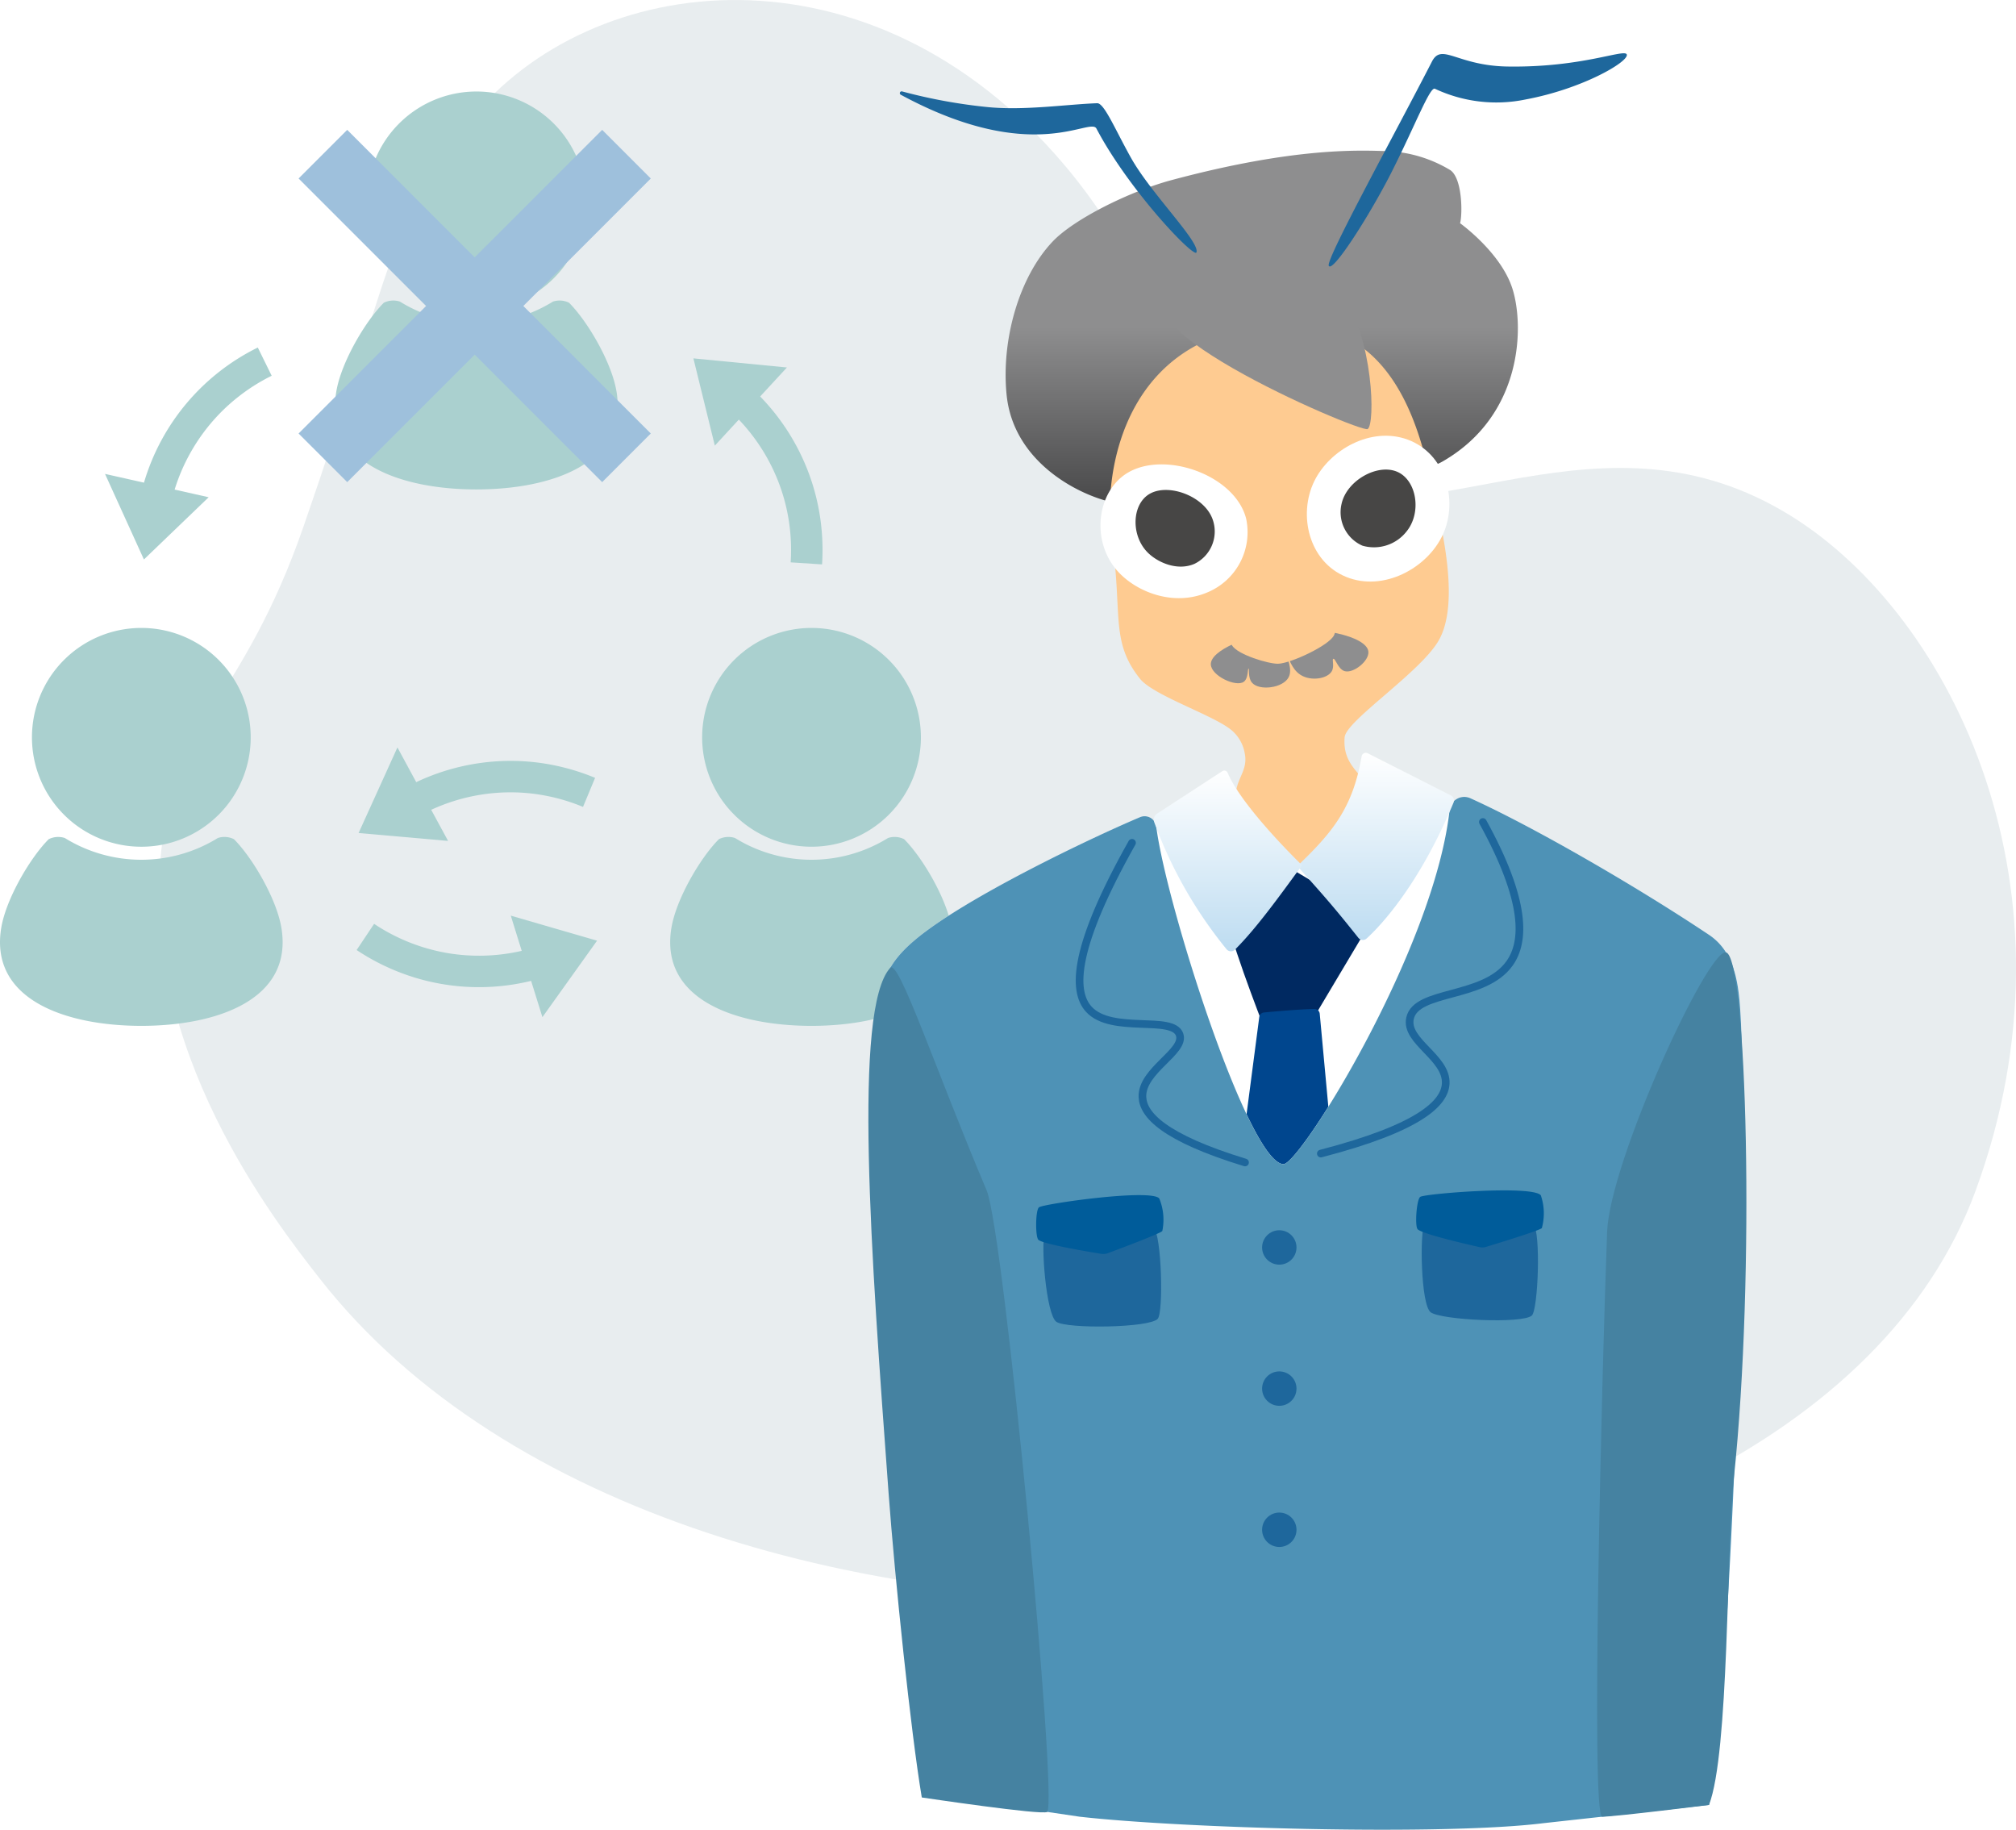 <svg xmlns="http://www.w3.org/2000/svg" xmlns:xlink="http://www.w3.org/1999/xlink" width="263.306" height="238.941" viewBox="0 0 263.306 238.941"><defs><style>.a{fill:#e8edef;}.b{fill:#aad0cf;}.c{mix-blend-mode:multiply;isolation:isolate;}.d{fill:#9ec0dc;}.e{fill:url(#a);}.f{fill:#fff;}.g{fill:#002961;}.h{fill:#00468e;}.i{fill:#4e92b6;}.j{fill:#1e679c;}.k{fill:#005c9a;}.l{fill:#4582a1;}.m{fill:#fecb91;}.n{fill:#8e8e8f;}.o{fill:#474645;}.p{fill:url(#d);}.q{fill:#bddcf1;}.r{fill:none;stroke:#1e679c;stroke-linecap:round;stroke-miterlimit:10;}.s{filter:url(#b);}</style><linearGradient id="a" x1="0.5" y1="0.5" x2="0.5" y2="1" gradientUnits="objectBoundingBox"><stop offset="0" stop-color="#8e8e8f"/><stop offset="1" stop-color="#474748"/></linearGradient><filter id="b" x="151.715" y="58.324" width="31.663" height="37.356" filterUnits="userSpaceOnUse"><feOffset dy="3" input="SourceAlpha"/><feGaussianBlur stdDeviation="3" result="c"/><feFlood flood-color="#ea6504" flood-opacity="0.859"/><feComposite operator="in" in2="c"/><feComposite in="SourceGraphic"/></filter><linearGradient id="d" x1="0.5" x2="0.5" y2="1" gradientUnits="objectBoundingBox"><stop offset="0" stop-color="#fff"/><stop offset="1" stop-color="#bddcf1"/></linearGradient></defs><g transform="translate(-1039 -956.041)"><path class="a" d="M-1506.739,2429.671c-25.336-29.952-61.871-25.491-77.631-5.792-10.947,13.684-9.519,17.831-21.723,53.027-7.866,22.687-16.668,25.362-18.56,42.128-2.929,25.951,14.867,48.669,20.744,56.171,47.907,61.158,192.286,53.477,216.178-11.49,14.4-39.164-2.855-75.018-24.107-88.2-24.647-15.287-46.656,3.139-65.421-3.716C-1492.036,2466.4-1490.919,2448.371-1506.739,2429.671Z" transform="translate(2684.737 -1452.111)"/><g transform="translate(-1862.738 -1035.482)"><path class="b" d="M3112.08,2032.045a14.286,14.286,0,1,0-14.286-14.284A14.286,14.286,0,0,0,3112.08,2032.045Z" transform="translate(-148.117 0)"/><path class="b" d="M3111.291,2115.391a2.793,2.793,0,0,0-2.1-.152,19,19,0,0,1-19.994,0,2.794,2.794,0,0,0-2.1.152c-2.4,2.4-5.56,7.752-6.2,11.573-1.569,9.407,8.482,12.806,18.294,12.806s19.861-3.4,18.294-12.806C3116.85,2123.143,3113.688,2117.788,3111.291,2115.391Z" transform="translate(-135.23 -84.333)"/><path class="b" d="M2933.087,2318.533a14.286,14.286,0,1,0-14.283-14.286A14.286,14.286,0,0,0,2933.087,2318.533Z" transform="translate(-12.893 -216.437)"/><path class="b" d="M2932.292,2401.874a2.783,2.783,0,0,0-2.1-.154,19,19,0,0,1-19.991,0,2.788,2.788,0,0,0-2.1.154c-2.4,2.4-5.559,7.752-6.2,11.572-1.566,9.408,8.482,12.807,18.294,12.807s19.863-3.4,18.294-12.807C2937.851,2409.626,2934.692,2404.27,2932.292,2401.874Z" transform="translate(0 -300.765)"/><path class="b" d="M3276.786,2304.247a14.285,14.285,0,1,0,14.286-14.286A14.286,14.286,0,0,0,3276.786,2304.247Z" transform="translate(-283.342 -216.437)"/><path class="b" d="M3296.479,2413.445c-.638-3.82-3.8-9.176-6.2-11.572a2.785,2.785,0,0,0-2.1-.155,18.992,18.992,0,0,1-19.991,0,2.785,2.785,0,0,0-2.1.155c-2.4,2.4-5.559,7.752-6.2,11.572-1.569,9.409,8.48,12.807,18.294,12.807S3298.046,2422.854,3296.479,2413.445Z" transform="translate(-270.455 -300.764)"/><path class="b" d="M2971.352,2159.762l-4.445-1a24.744,24.744,0,0,1,4.606-8.508,24.284,24.284,0,0,1,3.7-3.6,24.54,24.54,0,0,1,4.369-2.757l-1.813-3.687a28.695,28.695,0,0,0-14.867,17.646l-5.088-1.143,5.08,11.174Z" transform="translate(-42.36 -103.304)"/><path class="b" d="M3113.794,2448.215a24.788,24.788,0,0,1-9.744.283,24.809,24.809,0,0,1-9.535-3.808l-2.283,3.418a28.8,28.8,0,0,0,5.331,2.8,28.423,28.423,0,0,0,5.8,1.637,28.635,28.635,0,0,0,11.657-.409l1.477,4.734,7.138-9.984-11.269-3.268Z" transform="translate(-143.915 -332.523)"/><path class="b" d="M3278.051,2153.984a24.771,24.771,0,0,1,5.3,8.478,24.237,24.237,0,0,1,1.268,5,24.874,24.874,0,0,1,.255,3.553c0,.532-.017,1.069-.053,1.613l4.1.265q.06-.945.061-1.878a29.337,29.337,0,0,0-.295-4.136,28.51,28.51,0,0,0-1.483-5.838,28.839,28.839,0,0,0-6.367-10.075l3.495-3.788-12.216-1.188,2.8,11.394Z" transform="translate(-279.815 -107.667)"/><path class="b" d="M3102.755,2361.928a24.772,24.772,0,0,1,9.736-2.275,24.237,24.237,0,0,1,5.139.416,24.791,24.791,0,0,1,3.444.908q.754.258,1.509.571l1.577-3.795q-.875-.363-1.758-.664a29.394,29.394,0,0,0-4.01-1.058,28.5,28.5,0,0,0-6-.484,28.845,28.845,0,0,0-11.593,2.768l-2.455-4.532-5.073,11.176,11.688,1.031Z" transform="translate(-144.698 -264.653)"/></g><g class="c" transform="translate(1077.998 973)"><path class="d" d="M46,6.35,39.651,0,23,16.649,6.352,0,0,6.351,16.651,23,0,39.65,6.353,46,23,29.351,39.651,46,46,39.65,29.353,23Z"/></g><g transform="translate(1152.419 963)"><g transform="translate(17.922 12.716)"><path class="e" d="M-866.4,511.135c-5.4,1.45-12.678,5.052-15.487,8-4.4,4.618-6.744,12.839-6.03,20.018,1.07,10.757,13.555,14.776,15.995,14.2,2.6-.608,2.061-4.821,5.148-4.162,4.189.893,8.277-5.9,14.367-5.647,4.6.191,7.58,5.486,13.4,3.575.974-.32,4.186,2.959,8.027.755,10.488-6.016,10.694-17.676,9.122-22.59-1.513-4.726-6.831-8.525-6.831-8.525.323-1.137.319-5.806-1.258-6.923a17.305,17.305,0,0,0-8.19-2.492C-841.621,507.259-850.023,506.741-866.4,511.135Z" transform="translate(888.046 -507.283)"/></g><g transform="translate(23.899 97.296)"><path class="f" d="M-865.032,690.191c.38-3.6,4.449-2.395,8.07-2.395l32.465-3.61c3.954,0,3.952,6.847,3.887,10.8-.416,25.414-2.014,109.424-4.933,108.2-3.438-1.443-50.458-.09-50-1.969C-875.149,799.61-867.527,713.832-865.032,690.191Z" transform="translate(875.545 -684.186)"/><g transform="translate(22.865 8.954)"><path class="g" d="M-827.721,709.526c1.187,5.051,5.44,15.709,5.44,15.709l5-1.02,8.752-14.689-11.147-6.612Z" transform="translate(827.721 -702.914)"/></g><path class="h" d="M-820.233,741.708c-2.141.054-5.311.34-6.574.46a.69.69,0,0,0-.62.6l-7.94,60.73a.693.693,0,0,0,.076.417l8.052,15.079a.694.694,0,0,0,.939.285.692.692,0,0,0,.237-.208l11.92-16.67a.7.7,0,0,0,.126-.467l-5.511-59.593A.692.692,0,0,0-820.233,741.708Z" transform="translate(854.579 -714.206)"/></g><g transform="translate(0 97.109)"><g transform="translate(0.327)"><path class="f" d="M-916.019,814.243a2.815,2.815,0,0,1-2.455-2.505c-2.993-29.07-7.733-76.459-6-96.479.563-6.514,1.316-9.355,5.378-12.781,6.377-5.38,22.568-13.144,29.394-16.034a1.534,1.534,0,0,1,2.126,1.217c1.256,10.091,12.076,43.976,16.612,44.094,2.141.055,19.7-28.076,21.7-46.258a1.93,1.93,0,0,1,2.723-1.524c8.187,3.7,21.715,11.523,31.149,17.827,3.161,2.112,3.82,5.84,4.074,9.633,1.349,20.105-1.534,93.808-4.062,104l-21.563,2.374c-13.114,1.643-47.009.7-60.643-.838Z" transform="translate(924.847 -683.797)"/><path class="i" d="M-916.019,814.243a2.815,2.815,0,0,1-2.455-2.505c-2.993-29.07-7.733-76.459-6-96.479.563-6.514,1.316-9.355,5.378-12.781,6.377-5.38,22.568-13.144,29.394-16.034a1.534,1.534,0,0,1,2.126,1.217c1.256,10.091,12.076,43.976,16.612,44.094,2.141.055,19.7-28.076,21.7-46.258a1.93,1.93,0,0,1,2.723-1.524c8.187,3.7,21.715,11.523,31.149,17.827,3.161,2.112,3.82,5.84,4.074,9.633,1.349,20.105-1.534,93.808-4.062,104l-21.563,2.374c-13.114,1.643-47.009.7-60.643-.838Z" transform="translate(924.847 -683.797)"/></g><path class="j" d="M-876.028,813.29c-1.351-.969-2.054-10.273-1.511-11.6.311-.759,13.488-1.573,14.195-.807,1.091,1.184,1.312,11.2.552,12.017C-863.887,814.087-874.62,814.232-876.028,813.29Z" transform="translate(900.58 -744.743)"/><path class="k" d="M-879.334,794.152c.562-.454,14.6-2.46,15.71-1.16a7.27,7.27,0,0,1,.4,4.249c-.164.3-5.615,2.343-7.143,2.91a1.6,1.6,0,0,1-.811.079c-1.626-.262-7.485-1.238-8.216-1.822C-879.827,798.067-879.8,794.529-879.334,794.152Z" transform="translate(901.613 -740.559)"/><path class="j" d="M-773.218,811.208c-1.289-1.049-1.42-10.38-.8-11.669.358-.739,13.56-.742,14.217.065,1.016,1.248.622,11.254-.186,12.029C-761.149,812.749-771.87,812.236-773.218,811.208Z" transform="translate(846.645 -743.916)"/><path class="k" d="M-775.359,792.112c.589-.419,14.722-1.56,15.751-.195a7.27,7.27,0,0,1,.134,4.265c-.182.29-5.749,1.994-7.308,2.467a1.6,1.6,0,0,1-.815.03c-1.607-.362-7.4-1.695-8.089-2.323C-776.091,795.989-775.847,792.459-775.359,792.112Z" transform="translate(847.435 -739.884)"/><ellipse class="j" cx="2.246" cy="2.246" rx="2.246" ry="2.246" transform="translate(51.422 56.588)"/><ellipse class="j" cx="2.246" cy="2.246" rx="2.246" ry="2.246" transform="translate(51.422 75.022)"/><ellipse class="j" cx="2.246" cy="2.246" rx="2.246" ry="2.246" transform="translate(51.422 93.456)"/><path class="l" d="M-709.634,726.252c-2.4-.435-15.177,27.346-15.521,36.52-.684,18.249-2.154,76.352-.645,76.351,1.737,0,13.951-1.536,13.951-1.536,2.637-6.737,2.267-33.364,3.257-42.752C-705.794,768.314-706.9,726.747-709.634,726.252Z" transform="translate(821.636 -705.951)"/><path class="l" d="M-922.686,730.414c1.115-1.238,5.922,13.294,12.6,29.056,2.249,5.306,9.341,79.9,7.9,81.163-.549.481-16.371-1.885-16.371-1.885-1.437-8.549-3.512-28.593-4.336-39.74C-925.2,767.779-927.542,735.807-922.686,730.414Z" transform="translate(925.531 -708.088)"/></g><g transform="translate(31.532 35.423)"><path class="m" d="M-828.908,608.665c.184-2.149,9.841-8.436,12.259-12.589,2.311-3.967,1.286-11.352-.44-18.484-1.466-6.061-3.887-22.838-19.122-22.815-21.517.033-24.375,19.384-23.117,27.885,1.455,9.832-.25,13.454,3.7,18.38,1.667,2.081,8.9,4.517,11.555,6.409a5.026,5.026,0,0,1,2.1,3.235c.534,2.421-1.222,3.339-1.2,6.005.029,3.694,3.431,6.358,4,6.806a8.03,8.03,0,0,0,5.071,2.135c4.7-.119,9.108-6.335,8.141-10.276C-826.459,613.351-829.23,612.425-828.908,608.665Z" transform="translate(859.579 -554.777)"/><path class="n" d="M-831.983,642.66c-.069-1.855,4.837-3.763,8.654-4.323,5.331-.781,11.665.612,11.919,2.618.156,1.236-1.969,2.922-3.108,2.573-.859-.263-1.2-1.7-1.465-1.607-.215.071.175.946-.2,1.617-.564,1-2.717,1.334-4.058.5-1.267-.785-1.595-2.473-1.747-2.417s.732,1.6.172,2.7c-.741,1.447-3.875,1.817-4.8.709-.555-.661-.31-1.832-.443-1.838s-.01,1.279-.611,1.724C-828.689,645.665-831.928,644.142-831.983,642.66Z" transform="translate(845.177 -598.271)"/><g class="s" transform="matrix(1, 0, 0, 1, -144.95, -42.38)"><path class="m" d="M-824.815,601.328c2.6,4.017,2.821,7.024,2.569,8.992-.476,3.719-5.372,5.228-4.176,7.288.713,1.229,4.8,2.45,6.032,2.418,1.634-.042,6.687-2.379,7.314-3.742,1.064-2.316-4.711-3.024-5.744-7.105-.517-2.042.551-5.475,1.712-8.508" transform="translate(987.32 -536.35)"/></g></g><g transform="translate(38.562 28.697)"><path class="n" d="M-841.12,542.475c-15.5,3.086,21.94,19.148,22.884,18.608,1.026-.587.767-11.877-3.364-17.672C-823.61,540.592-826.227,539.509-841.12,542.475Z" transform="translate(844.876 -540.709)"/></g><g transform="translate(4.108 0)"><path class="f" d="M-858.732,594.163c-3.866,2.463-4.666,8.814-1.176,12.73,2.441,2.739,7.333,4.684,11.742,2.792a8.508,8.508,0,0,0,5.055-9.661C-844.613,594.283-853.9,591.086-858.732,594.163Z" transform="translate(888.333 -539.286)"/><path class="f" d="M-792.577,585.653c-4.781-1.764-10.218,1.32-12.221,5.465-2.1,4.337-.728,10.45,4.161,12.455s10.688-1.148,12.683-5.592S-787.637,587.476-792.577,585.653Z" transform="translate(858.909 -535.203)"/><path class="o" d="M-789.071,594.7c-2.573-1.158-6.637,1.084-7.316,4.166a4.764,4.764,0,0,0,2.726,5.462,5.414,5.414,0,0,0,5.8-1.906C-785.917,599.973-786.569,595.828-789.071,594.7Z" transform="translate(854.08 -540.028)"/><path class="o" d="M-850.739,600.482c-2.309,1.369-2.439,5.437-.214,7.654,1.275,1.27,3.831,2.44,6.09,1.472a4.7,4.7,0,0,0,2.4-5.762C-843.51,600.77-848.266,599.015-850.739,600.482Z" transform="translate(883.334 -542.932)"/><g transform="translate(33.167 91.35)"><path class="p" d="M-799.967,672.218c-1.167,6.863-3.965,10.066-8.4,14.323,3.605,4.032,4.764,5.328,7.973,9.366a.744.744,0,0,0,1.084.089c1.712-1.563,6.791-6.823,11.348-17.741a.742.742,0,0,0-.348-.944l-10.855-5.5A.556.556,0,0,0-799.967,672.218Z" transform="translate(827.111 -671.75)"/><path class="p" d="M-837.924,676.882c1.93,4.578,9.726,12.084,9.726,12.084-2.613,3.548-5.83,8.1-8.767,11.016a.741.741,0,0,1-1.093-.047,57.487,57.487,0,0,1-9.45-16.587.955.955,0,0,1,.375-1.129l8.521-5.545A.467.467,0,0,1-837.924,676.882Z" transform="translate(847.567 -674.28)"/></g><path class="q" d="M-841.8,707.046" transform="translate(877.722 -598.821)"/><path class="q" d="M-841.8,707.046" transform="translate(877.722 -598.821)"/><path class="r" d="M-860.991,696.329c-7.569,13.448-7.875,19.321-5.631,21.747,3,3.249,10.95.72,11.845,3.3.774,2.234-4.99,4.664-4.854,8.155.09,2.308,2.768,5.29,13.4,8.544" transform="translate(891.315 -593.228)"/><path class="r" d="M-780.77,690.643c5.712,10.367,5.493,15.626,3.495,18.447-3.331,4.7-12.181,3.433-13.01,7.184-.67,3.036,4.849,5.111,4.661,8.544-.139,2.514-3.34,5.755-16.311,9.126" transform="translate(856.919 -590.26)"/><path class="j" d="M-799.785,508.42c-.362-.888,8.7-17.345,13.477-26.649,1.287-2.506,3.272.542,9.878.645,9.781.153,15.292-2.369,15.569-1.574.318.915-5.732,4.48-13.207,5.874a18.841,18.841,0,0,1-11.852-1.4c-.642-.29-2.52,4.641-5.538,10.653C-794.288,501.611-799.333,509.529-799.785,508.42Z" transform="translate(855.802 -480.687)"/><path class="j" d="M-878.2,512.114c.5-1.352-5.905-7.645-8.532-12.324-2.083-3.712-3.508-7.194-4.437-7.16-3.961.145-9.427.971-14.227.513a69.692,69.692,0,0,1-11.248-2.054.235.235,0,0,0-.172.434c17.335,9.378,24.725,2.84,25.556,4.421C-886.979,504.071-878.485,512.9-878.2,512.114Z" transform="translate(916.938 -486.11)"/><path class="i" d="M-819.384,483.621" transform="translate(866.026 -482.218)"/><path class="i" d="M-819.381,537.016" transform="translate(866.024 -510.084)"/></g></g></g></svg>